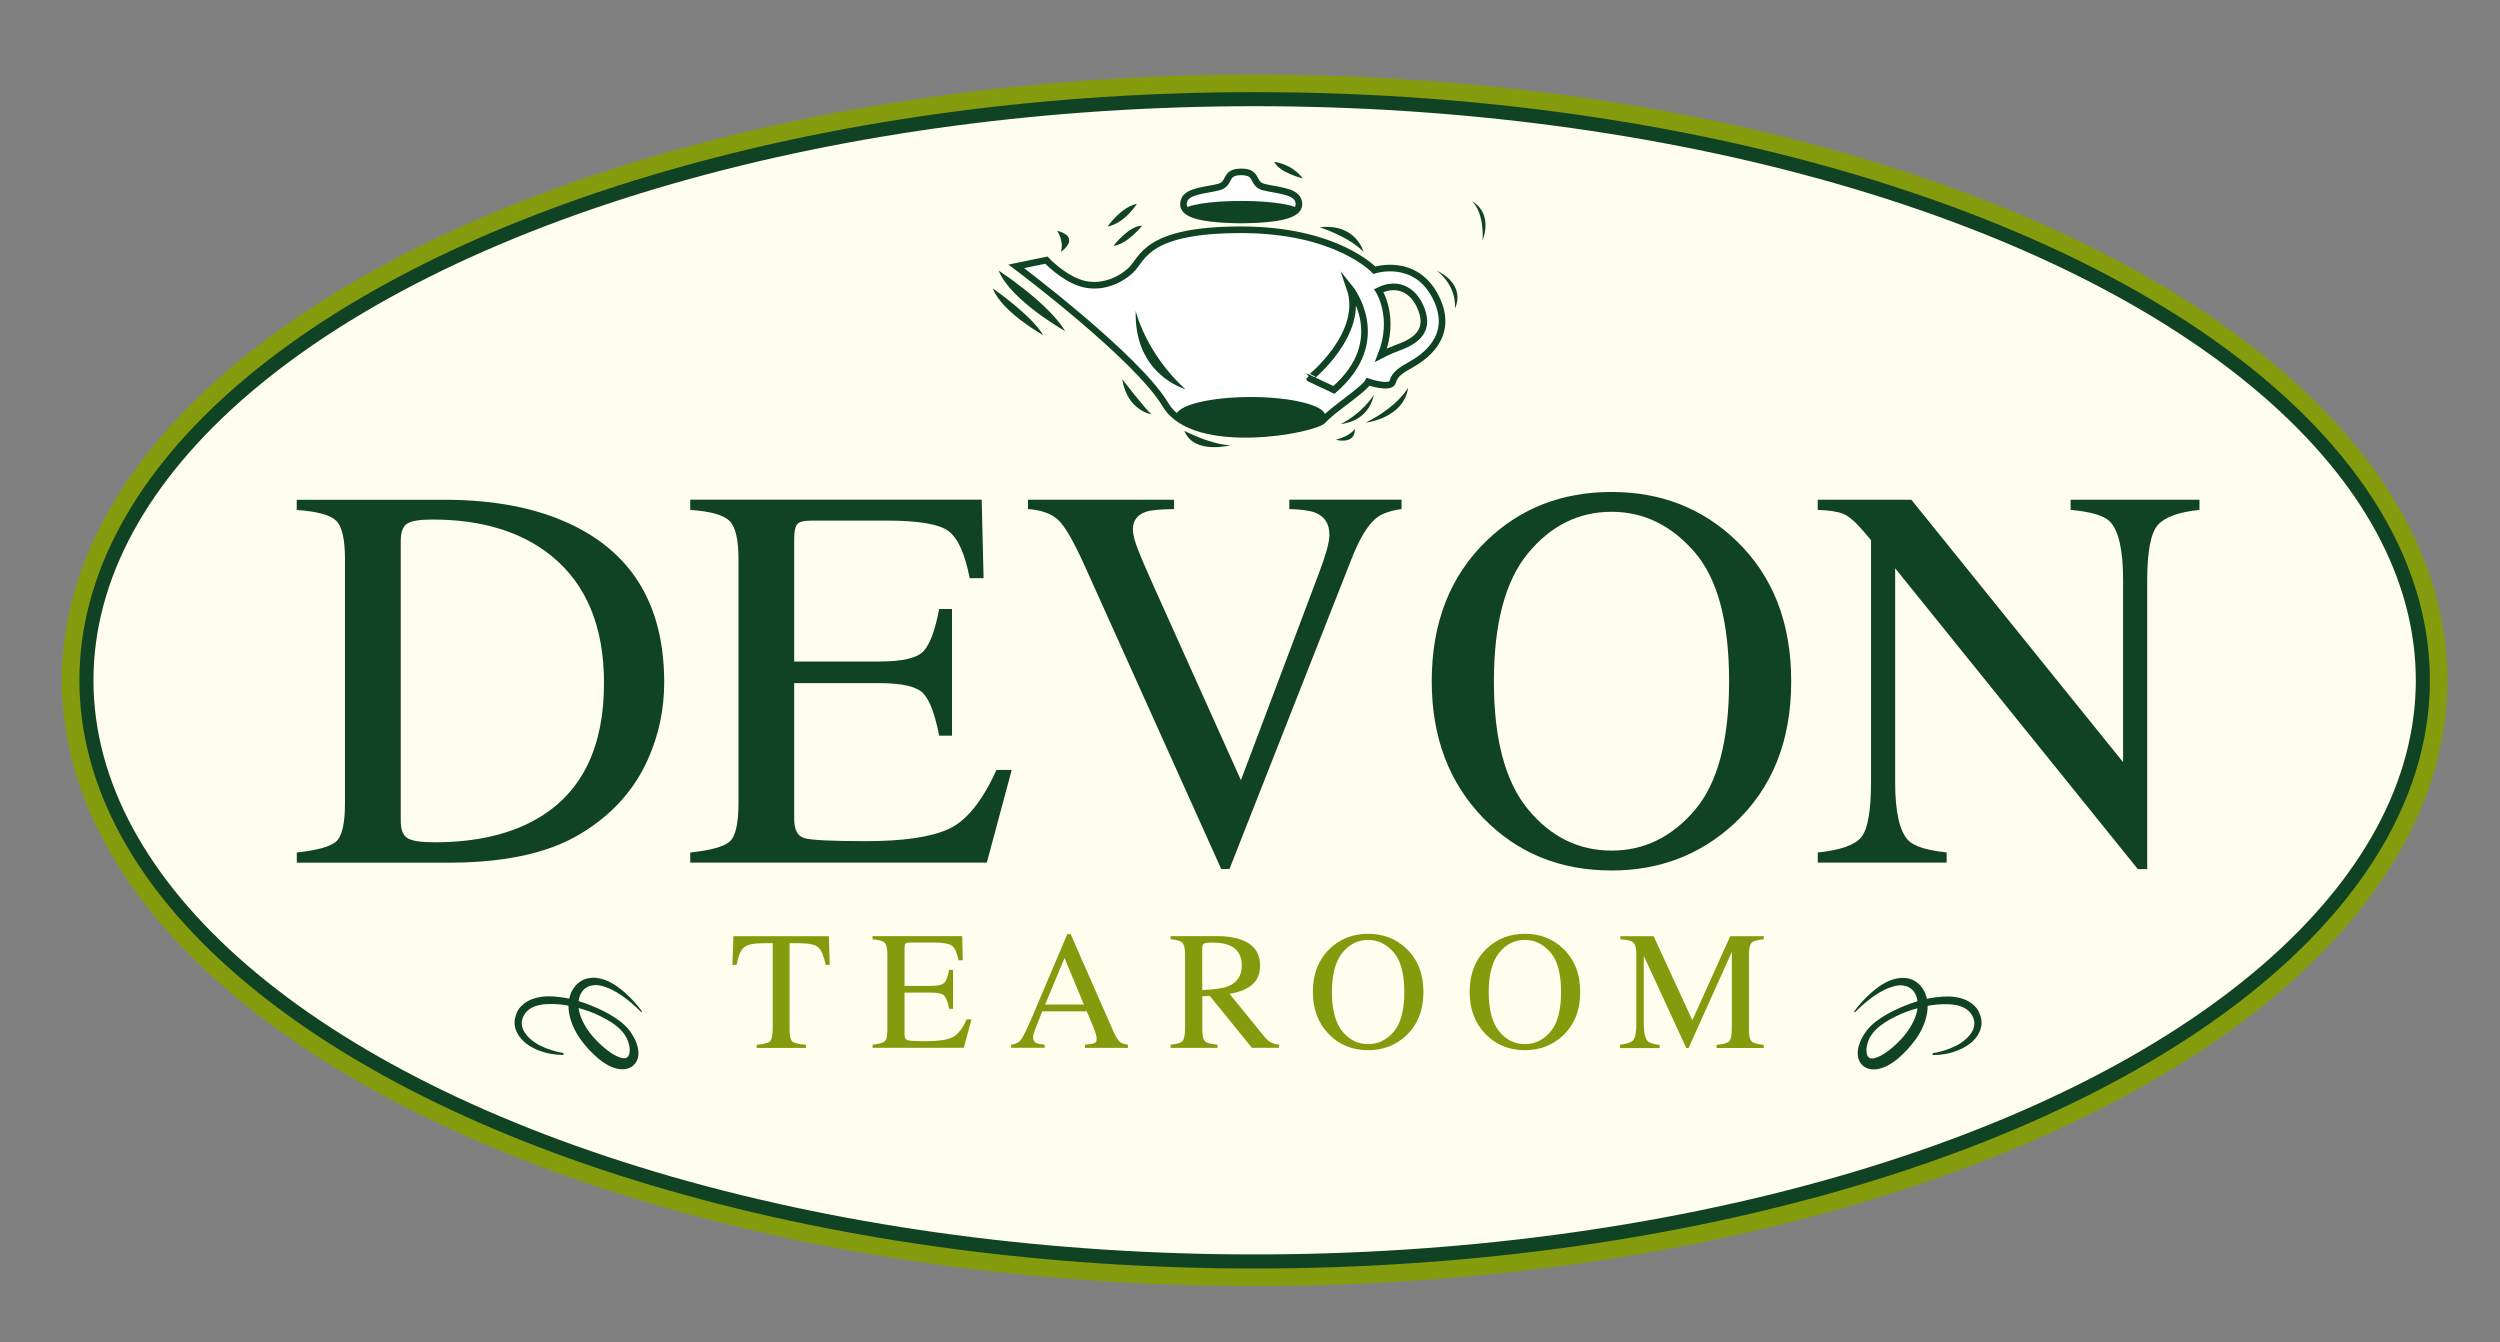 <?xml version="1.0" encoding="UTF-8"?> <svg xmlns="http://www.w3.org/2000/svg" xmlns:xlink="http://www.w3.org/1999/xlink" id="Laag_2" x="0px" y="0px" viewBox="0 0 355.46 190.83" style="enable-background:new 0 0 355.46 190.83;" xml:space="preserve"><rect x="0" y="0" width="355.46" height="190.83" fill="#808080" stroke="none"/> <style type="text/css"> .st0{fill:#FFFDEE;stroke:#849B0E;stroke-width:7;stroke-miterlimit:10;} .st1{fill:#FFFDEE;stroke:#104323;stroke-width:2;stroke-miterlimit:10;} .st2{fill:#104323;} .st3{fill:#849B0E;} .st4{fill:#FFFFFF;stroke:#104323;stroke-width:0.94;stroke-miterlimit:10;} .st5{fill:none;stroke:#104323;stroke-width:0.94;stroke-miterlimit:10;} </style> <ellipse class="st0" cx="178.39" cy="96.73" rx="166.1" ry="82.63"></ellipse> <ellipse class="st1" cx="178.39" cy="96.73" rx="166.1" ry="82.63"></ellipse> <g> <path class="st2" d="M42.2,121.21c2.84-0.3,4.7-0.81,5.56-1.53c0.86-0.72,1.29-2.54,1.29-5.47v-34.7c0-2.84-0.42-4.67-1.26-5.48 c-0.84-0.81-2.7-1.32-5.6-1.52v-1.45h21.02c7.08,0,13.08,1.17,17.98,3.5c8.84,4.19,13.25,11.68,13.25,22.47 c0,3.88-0.79,7.58-2.38,11.08c-1.59,3.5-3.98,6.46-7.18,8.87c-2.03,1.52-4.14,2.68-6.32,3.47c-3.99,1.47-8.89,2.21-14.7,2.21H42.2 V121.21z M57.91,119.15c0.62,0.41,1.91,0.61,3.87,0.61c6.09,0,11.11-1.21,15.04-3.62c6.04-3.71,9.06-10.05,9.06-19.02 c0-8-2.49-14.03-7.46-18.07c-4.27-3.46-9.92-5.18-16.95-5.18c-1.75,0-2.94,0.19-3.56,0.57c-0.62,0.38-0.93,1.22-0.93,2.52v39.68 C56.97,117.91,57.28,118.75,57.91,119.15z"></path> <path class="st2" d="M98.14,121.21c2.87-0.3,4.73-0.81,5.58-1.53c0.85-0.72,1.28-2.54,1.28-5.47v-34.7c0-2.77-0.42-4.58-1.26-5.43 c-0.84-0.85-2.7-1.38-5.6-1.58v-1.45h41.44l0.27,11.16h-1.98c-0.66-3.44-1.65-5.66-2.97-6.67c-1.32-1.01-4.27-1.52-8.84-1.52 h-10.62c-1.15,0-1.85,0.18-2.12,0.55c-0.27,0.37-0.4,1.06-0.4,2.08v17.41h12.04c3.33,0,5.45-0.49,6.36-1.48s1.65-2.98,2.21-5.99 h1.83v18.01h-1.83c-0.58-3.02-1.33-5.02-2.25-6c-0.91-0.98-3.02-1.47-6.32-1.47h-12.04v19.31c0,1.55,0.49,2.46,1.47,2.74 c0.98,0.28,3.91,0.42,8.79,0.42c5.29,0,9.19-0.58,11.71-1.73c2.52-1.16,4.78-3.95,6.79-8.4h2.17l-3.54,13.18H98.14V121.21z"></path> <path class="st2" d="M166.93,71.05v1.33c-1.95,0.03-3.28,0.15-3.99,0.39c-1.24,0.41-1.86,1.25-1.86,2.52 c0,0.65,0.22,1.55,0.67,2.71c0.44,1.16,1.27,3.09,2.48,5.78l12.21,27.15l11.08-29.4c0.49-1.3,0.86-2.4,1.12-3.3 c0.25-0.9,0.38-1.64,0.38-2.21c0-1.52-0.65-2.55-1.94-3.1c-0.76-0.31-2.02-0.49-3.76-0.54v-1.33h15.96v1.33 c-1.65,0.23-2.87,0.67-3.66,1.33c-1.19,0.99-2.38,2.98-3.54,5.98l-17.27,43.87h-1.17L154.34,80.7c-1.63-3.64-2.93-5.9-3.9-6.79 c-0.98-0.89-2.41-1.4-4.28-1.53v-1.33H166.93z"></path> <path class="st2" d="M211.41,76.84c4.8-4.6,10.7-6.89,17.71-6.89c7.03,0,12.95,2.31,17.75,6.93c5.21,5,7.81,11.67,7.81,20 c0,8.46-2.69,15.18-8.07,20.19c-4.82,4.47-10.65,6.7-17.48,6.7c-7.31,0-13.38-2.48-18.21-7.43c-4.9-5.05-7.35-11.54-7.35-19.46 C203.57,88.54,206.18,81.87,211.41,76.84z M217.25,115.06c3.23,3.92,7.19,5.88,11.9,5.88c4.6,0,8.53-1.91,11.8-5.73 c3.27-3.82,4.9-9.93,4.9-18.34c0-8.51-1.65-14.65-4.96-18.43c-3.3-3.78-7.22-5.67-11.74-5.67c-4.68,0-8.64,1.96-11.88,5.88 c-3.24,3.92-4.86,10-4.86,18.22C212.4,105.07,214.02,111.14,217.25,115.06z"></path> <path class="st2" d="M258.45,121.21c3.22-0.33,5.29-1.06,6.21-2.19c0.91-1.13,1.37-3.75,1.37-7.86V76.8l-1.07-1.26 c-1.14-1.34-2.11-2.17-2.91-2.49s-2-0.5-3.6-0.55v-1.45h13.31l30.11,37.32V82.45c0-4.26-0.63-7.04-1.9-8.32 c-0.84-0.83-2.69-1.37-5.56-1.63v-1.45h18.32v1.45c-2.97,0.3-4.95,1.03-5.94,2.17s-1.49,3.76-1.49,7.85v41.06h-1.33L269.46,80.8 v30.36c0,4.26,0.62,7.04,1.87,8.33c0.81,0.84,2.63,1.41,5.45,1.71v1.45h-18.32V121.21z"></path> </g> <g> <path class="st3" d="M104.28,133.11h13.57l0.13,4.08h-0.57c-0.28-1.28-0.64-2.12-1.07-2.5s-1.35-0.58-2.74-0.58h-1.34v12.28 c0,0.92,0.14,1.5,0.43,1.72c0.29,0.22,0.92,0.37,1.9,0.44v0.45h-7v-0.45c1.02-0.08,1.65-0.24,1.9-0.5c0.25-0.26,0.38-0.9,0.38-1.94 v-12h-1.35c-1.33,0-2.23,0.19-2.71,0.57s-0.84,1.22-1.08,2.51h-0.59L104.28,133.11z"></path> <path class="st3" d="M124.06,148.54c0.88-0.09,1.46-0.25,1.72-0.47c0.26-0.22,0.39-0.78,0.39-1.68v-10.68 c0-0.85-0.13-1.41-0.39-1.67s-0.83-0.42-1.72-0.49v-0.45h12.75l0.08,3.43h-0.61c-0.2-1.06-0.51-1.74-0.91-2.05 s-1.31-0.47-2.72-0.47h-3.27c-0.35,0-0.57,0.06-0.65,0.17c-0.08,0.11-0.12,0.33-0.12,0.64v5.36h3.7c1.02,0,1.68-0.15,1.96-0.45 s0.51-0.92,0.68-1.84h0.56v5.54h-0.56c-0.18-0.93-0.41-1.54-0.69-1.85s-0.93-0.45-1.95-0.45h-3.7v5.94c0,0.48,0.15,0.76,0.45,0.84 s1.2,0.13,2.71,0.13c1.63,0,2.83-0.18,3.6-0.53s1.47-1.22,2.09-2.58h0.67l-1.09,4.05h-12.97V148.54z"></path> <path class="st3" d="M143.77,148.99v-0.45c0.62-0.07,1.08-0.3,1.39-0.7c0.31-0.4,0.84-1.48,1.59-3.24l5-11.78h0.48l5.98,13.61 c0.4,0.9,0.72,1.46,0.96,1.67c0.24,0.21,0.64,0.36,1.2,0.44v0.45h-6.1v-0.45c0.7-0.06,1.15-0.14,1.36-0.23s0.3-0.31,0.3-0.66 c0-0.12-0.04-0.32-0.12-0.62c-0.08-0.3-0.19-0.61-0.33-0.93l-0.96-2.31h-6.33c-0.62,1.57-1,2.53-1.12,2.87 c-0.12,0.35-0.18,0.62-0.18,0.82c0,0.4,0.16,0.68,0.49,0.84c0.2,0.09,0.58,0.16,1.15,0.21v0.45H143.77z M154.11,142.83l-2.75-6.61 l-2.76,6.61H154.11z"></path> <path class="st3" d="M166.44,148.54c0.92-0.09,1.5-0.26,1.72-0.54s0.34-0.91,0.34-1.9v-10.39c0-0.84-0.13-1.4-0.38-1.66 s-0.81-0.43-1.68-0.5v-0.45h6.64c1.38,0,2.54,0.18,3.46,0.53c1.75,0.66,2.62,1.88,2.62,3.66c0,1.19-0.39,2.11-1.17,2.75 s-1.83,1.06-3.17,1.26l4.95,6.09c0.3,0.37,0.61,0.64,0.91,0.81c0.3,0.17,0.7,0.28,1.17,0.33v0.45H178l-6-7.39l-1.05,0.06v4.73 c0,0.89,0.13,1.45,0.4,1.69c0.27,0.24,0.86,0.4,1.76,0.47v0.45h-6.67V148.54z M174.65,140.22c1.27-0.52,1.91-1.5,1.91-2.95 c0-1.39-0.57-2.34-1.71-2.84c-0.61-0.27-1.42-0.41-2.43-0.41c-0.68,0-1.1,0.05-1.25,0.15c-0.15,0.1-0.23,0.33-0.23,0.68v5.91 C172.67,140.7,173.91,140.52,174.65,140.22z"></path> <path class="st3" d="M189.08,134.89c1.48-1.41,3.29-2.12,5.45-2.12c2.16,0,3.98,0.71,5.46,2.13c1.6,1.54,2.4,3.59,2.4,6.15 c0,2.6-0.83,4.67-2.48,6.21c-1.48,1.38-3.28,2.06-5.38,2.06c-2.25,0-4.12-0.76-5.6-2.29c-1.51-1.55-2.26-3.55-2.26-5.99 C186.66,138.49,187.47,136.44,189.08,134.89z M190.87,146.65c0.99,1.21,2.21,1.81,3.66,1.81c1.42,0,2.63-0.59,3.63-1.76 s1.51-3.06,1.51-5.64c0-2.62-0.51-4.51-1.53-5.67s-2.22-1.75-3.61-1.75c-1.44,0-2.66,0.6-3.65,1.81s-1.5,3.08-1.5,5.61 C189.38,143.58,189.88,145.44,190.87,146.65z"></path> <path class="st3" d="M211.37,134.89c1.48-1.41,3.29-2.12,5.45-2.12c2.16,0,3.98,0.71,5.46,2.13c1.6,1.54,2.4,3.59,2.4,6.15 c0,2.6-0.83,4.67-2.48,6.21c-1.48,1.38-3.28,2.06-5.38,2.06c-2.25,0-4.12-0.76-5.6-2.29c-1.51-1.55-2.26-3.55-2.26-5.99 C208.96,138.49,209.76,136.44,211.37,134.89z M213.16,146.65c0.99,1.21,2.21,1.81,3.66,1.81c1.42,0,2.63-0.59,3.63-1.76 s1.51-3.06,1.51-5.64c0-2.62-0.51-4.51-1.53-5.67s-2.22-1.75-3.61-1.75c-1.44,0-2.66,0.6-3.65,1.81s-1.5,3.08-1.5,5.61 C211.67,143.58,212.17,145.44,213.16,146.65z"></path> <path class="st3" d="M230.33,148.54c0.99-0.1,1.63-0.33,1.91-0.67c0.28-0.35,0.42-1.15,0.42-2.42v-9.74c0-0.87-0.14-1.43-0.41-1.69 c-0.27-0.26-0.89-0.42-1.86-0.46v-0.45h4.73l5.51,11.95l5.38-11.95h4.77v0.45c-0.89,0.06-1.46,0.22-1.72,0.49 c-0.26,0.26-0.39,0.82-0.39,1.67v10.67c0,0.87,0.13,1.44,0.39,1.68c0.26,0.25,0.83,0.41,1.72,0.49v0.45h-6.71v-0.45 c0.97-0.08,1.57-0.25,1.81-0.52s0.36-0.91,0.36-1.93v-10.77l-6.15,13.67h-0.33l-6.04-13.1v9.57c0,1.31,0.19,2.17,0.57,2.56 c0.25,0.26,0.81,0.43,1.68,0.53v0.45h-5.64V148.54z"></path> </g> <g> <g> <path class="st2" d="M91.19,143.92c-1.67-1.65-3.61-3.25-5.76-3.77c-1.07-0.25-2.11,0.04-2.66,0.83c-0.56,0.78-0.63,1.87-0.4,2.89 c0.51,2.07,2.05,3.9,3.78,5.3c0.84,0.68,1.85,1.27,2.58,1.3c0.34,0,0.53-0.11,0.7-0.49c0.15-0.37,0.14-0.91,0.01-1.43 c-0.49-2.24-2.75-3.46-4.83-4.42c-2.15-0.88-4.49-1.47-6.75-1.37c-1.11,0.04-2.24,0.32-2.93,1.02c-0.34,0.34-0.58,0.8-0.7,1.27 c-0.1,0.47-0.03,0.97,0.19,1.43c0.46,0.92,1.37,1.67,2.39,2.19c1.03,0.51,2.15,0.86,3.32,1.06L80.11,150 c-1.21-0.01-2.44-0.21-3.6-0.68c-1.14-0.47-2.29-1.18-2.95-2.4c-0.33-0.6-0.48-1.34-0.35-2.05c0.13-0.69,0.42-1.35,0.94-1.86 c1.03-1.02,2.42-1.29,3.66-1.35c2.53-0.02,4.92,0.7,7.14,1.69c1.11,0.5,2.2,1.08,3.19,1.84c0.49,0.39,0.97,0.81,1.37,1.34 c0.37,0.52,0.71,1.06,0.95,1.68c0.24,0.62,0.41,1.31,0.26,2.1c-0.08,0.39-0.27,0.81-0.62,1.13c-0.34,0.33-0.8,0.52-1.22,0.57 c-0.85,0.11-1.56-0.15-2.19-0.43c-0.61-0.31-1.15-0.68-1.65-1.1c-0.97-0.83-1.82-1.75-2.56-2.8c-0.73-1.04-1.3-2.24-1.55-3.56 c-0.24-1.29-0.09-2.82,0.87-3.94c0.47-0.55,1.13-0.95,1.83-1.09c0.7-0.15,1.4-0.07,2.02,0.12c1.26,0.37,2.28,1.12,3.2,1.92 c0.91,0.81,1.73,1.7,2.44,2.68L91.19,143.92z"></path> </g> <g> <path class="st2" d="M263.62,143.83c0.7-0.98,1.52-1.87,2.44-2.68c0.91-0.8,1.94-1.55,3.2-1.92c0.62-0.18,1.32-0.27,2.02-0.12 c0.7,0.14,1.36,0.54,1.83,1.09c0.96,1.13,1.11,2.65,0.87,3.94c-0.24,1.31-0.81,2.51-1.55,3.56c-0.74,1.05-1.59,1.97-2.56,2.8 c-0.49,0.41-1.03,0.79-1.65,1.1c-0.62,0.28-1.33,0.54-2.19,0.43c-0.42-0.06-0.88-0.24-1.22-0.57c-0.34-0.32-0.54-0.74-0.62-1.13 c-0.15-0.79,0.02-1.49,0.26-2.1c0.24-0.62,0.57-1.17,0.95-1.68c0.4-0.54,0.88-0.95,1.37-1.34c0.99-0.76,2.08-1.34,3.19-1.84 c2.22-0.99,4.61-1.71,7.14-1.69c1.24,0.05,2.63,0.33,3.66,1.35c0.51,0.5,0.8,1.17,0.94,1.86c0.12,0.71-0.03,1.45-0.35,2.05 c-0.66,1.22-1.82,1.93-2.95,2.4c-1.15,0.47-2.39,0.67-3.6,0.68l-0.02-0.26c1.17-0.2,2.3-0.55,3.32-1.06 c1.01-0.52,1.93-1.27,2.39-2.19c0.22-0.46,0.29-0.96,0.19-1.43c-0.12-0.48-0.36-0.93-0.7-1.27c-0.69-0.7-1.81-0.98-2.93-1.02 c-2.26-0.1-4.6,0.49-6.75,1.37c-2.08,0.96-4.34,2.18-4.83,4.42c-0.12,0.51-0.14,1.05,0.01,1.43c0.16,0.38,0.36,0.48,0.7,0.49 c0.73-0.03,1.74-0.63,2.58-1.3c1.73-1.4,3.27-3.24,3.78-5.3c0.23-1.02,0.16-2.11-0.4-2.89c-0.55-0.79-1.6-1.07-2.66-0.83 c-2.15,0.52-4.09,2.12-5.76,3.77L263.62,143.83z"></path> </g> </g> <g> <path class="st4" d="M204.14,42.25c-2.91-5.75-8.73-3.83-8.73-3.83s-5.32-5.75-18.95-5.75s-13.92,4.1-15.67,5.75 c-1.75,1.64-4.47,2.67-7.09,1.85c-2.62-0.82-4.92-3.28-4.92-3.28l-4.28,0.88c0,0,17.16,12.86,21.23,19.7 c4.07,6.84,21.23,3.56,22.4,2.19c1.16-1.37,5.82-4.38,6.4-5.47c0,0,3.2,1.09,3.49,0c0.29-1.09,1.16-1.64,2.62-2.46 C202.1,51.01,207.05,48,204.14,42.25z M198.7,49.45c-1.33,0.5-2.33,1.03-2.33,1.03c2.13-5.38-0.33-9.16-0.33-9.16 c2.79-1.38,5.32,0,6.25,3.25C203.22,47.82,200.03,48.95,198.7,49.45z"></path> <ellipse class="st2" cx="177.83" cy="59.13" rx="10.61" ry="2.68"></ellipse> <path class="st4" d="M176.48,31.28c6.83-0.07,8.73-1.11,8.1-2.82c-0.49-1.34-3.15-1.41-4.9-1.86s-0.71-2.16-3.2-2.16 c-2.49,0-1.45,1.71-3.2,2.16c-1.74,0.45-4.41,0.52-4.9,1.86C167.75,30.17,169.64,31.21,176.48,31.28z"></path> <ellipse class="st2" cx="176.48" cy="29.93" rx="8.19" ry="1.36"></ellipse> <path class="st5" d="M191.92,40.94c0,0,5.98,7.38-2.26,14.5c0,0-2.13-1-3.46-1.63C186.2,53.82,194.18,47.45,191.92,40.94z"></path> <path class="st2" d="M161.48,44.2c0,0,1.33,5.88,7.04,11.13C168.53,55.32,161.21,53.32,161.48,44.2z"></path> <path class="st2" d="M181.19,23.02c0,0,2.39,0.2,4.06,2.35C185.24,25.36,181.92,24.58,181.19,23.02z"></path> <path class="st2" d="M187.64,32.31c0,0,4.26,1.37,6.24,3.52C193.87,35.83,192.84,31.72,187.64,32.31z"></path> <path class="st2" d="M204.27,38.47c0,0,2.81,1.96,2.6,5.38C206.87,43.85,208.64,40.62,204.27,38.47z"></path> <path class="st2" d="M210.8,34.21c0,0,0.32-3.86-1.5-5.58C209.3,28.63,212.3,30.02,210.8,34.21z"></path> <path class="st2" d="M200.22,55.1c0,0-1.35,2.64-6.03,4.99C194.19,60.09,199.59,59.5,200.22,55.1z"></path> <path class="st2" d="M195.33,56.17c0,0-1.56,2.54-4.68,4.11C190.65,60.28,194.5,60.09,195.33,56.17z"></path> <path class="st2" d="M192.63,60.97c0,0-0.52,0.98-2.7,1.56C189.92,62.53,192.73,63.31,192.63,60.97z"></path> <path class="st2" d="M157.48,32.21c0,0,1.87-2.74,4.16-3.23C161.64,28.98,159.98,31.72,157.48,32.21z"></path> <path class="st2" d="M158.31,34.95c0,0,2.29-2.93,4.06-2.84C162.37,32.11,160.29,34.75,158.31,34.95z"></path> <path class="st2" d="M150.31,32.8c0,0,1.04,1.56,0.52,3.03C150.83,35.83,153.84,33.78,150.31,32.8z"></path> <path class="st2" d="M141.99,38.47c0,0,7.07,4.6,9.46,8.61C151.45,47.08,143.65,42.68,141.99,38.47z"></path> <path class="st2" d="M141.16,41.01c0,0,5.51,3.81,7.17,6.65C148.33,47.66,142.4,44.34,141.16,41.01z"></path> <path class="st2" d="M159.56,53.92c0,0,3.33,4.3,4.16,4.99C163.72,58.91,160.29,58.42,159.56,53.92z"></path> <path class="st2" d="M168.4,61.26c0,0,3.74,1.96,6.55,2.05C174.95,63.31,169.75,64.68,168.4,61.26z"></path> </g> </svg> 